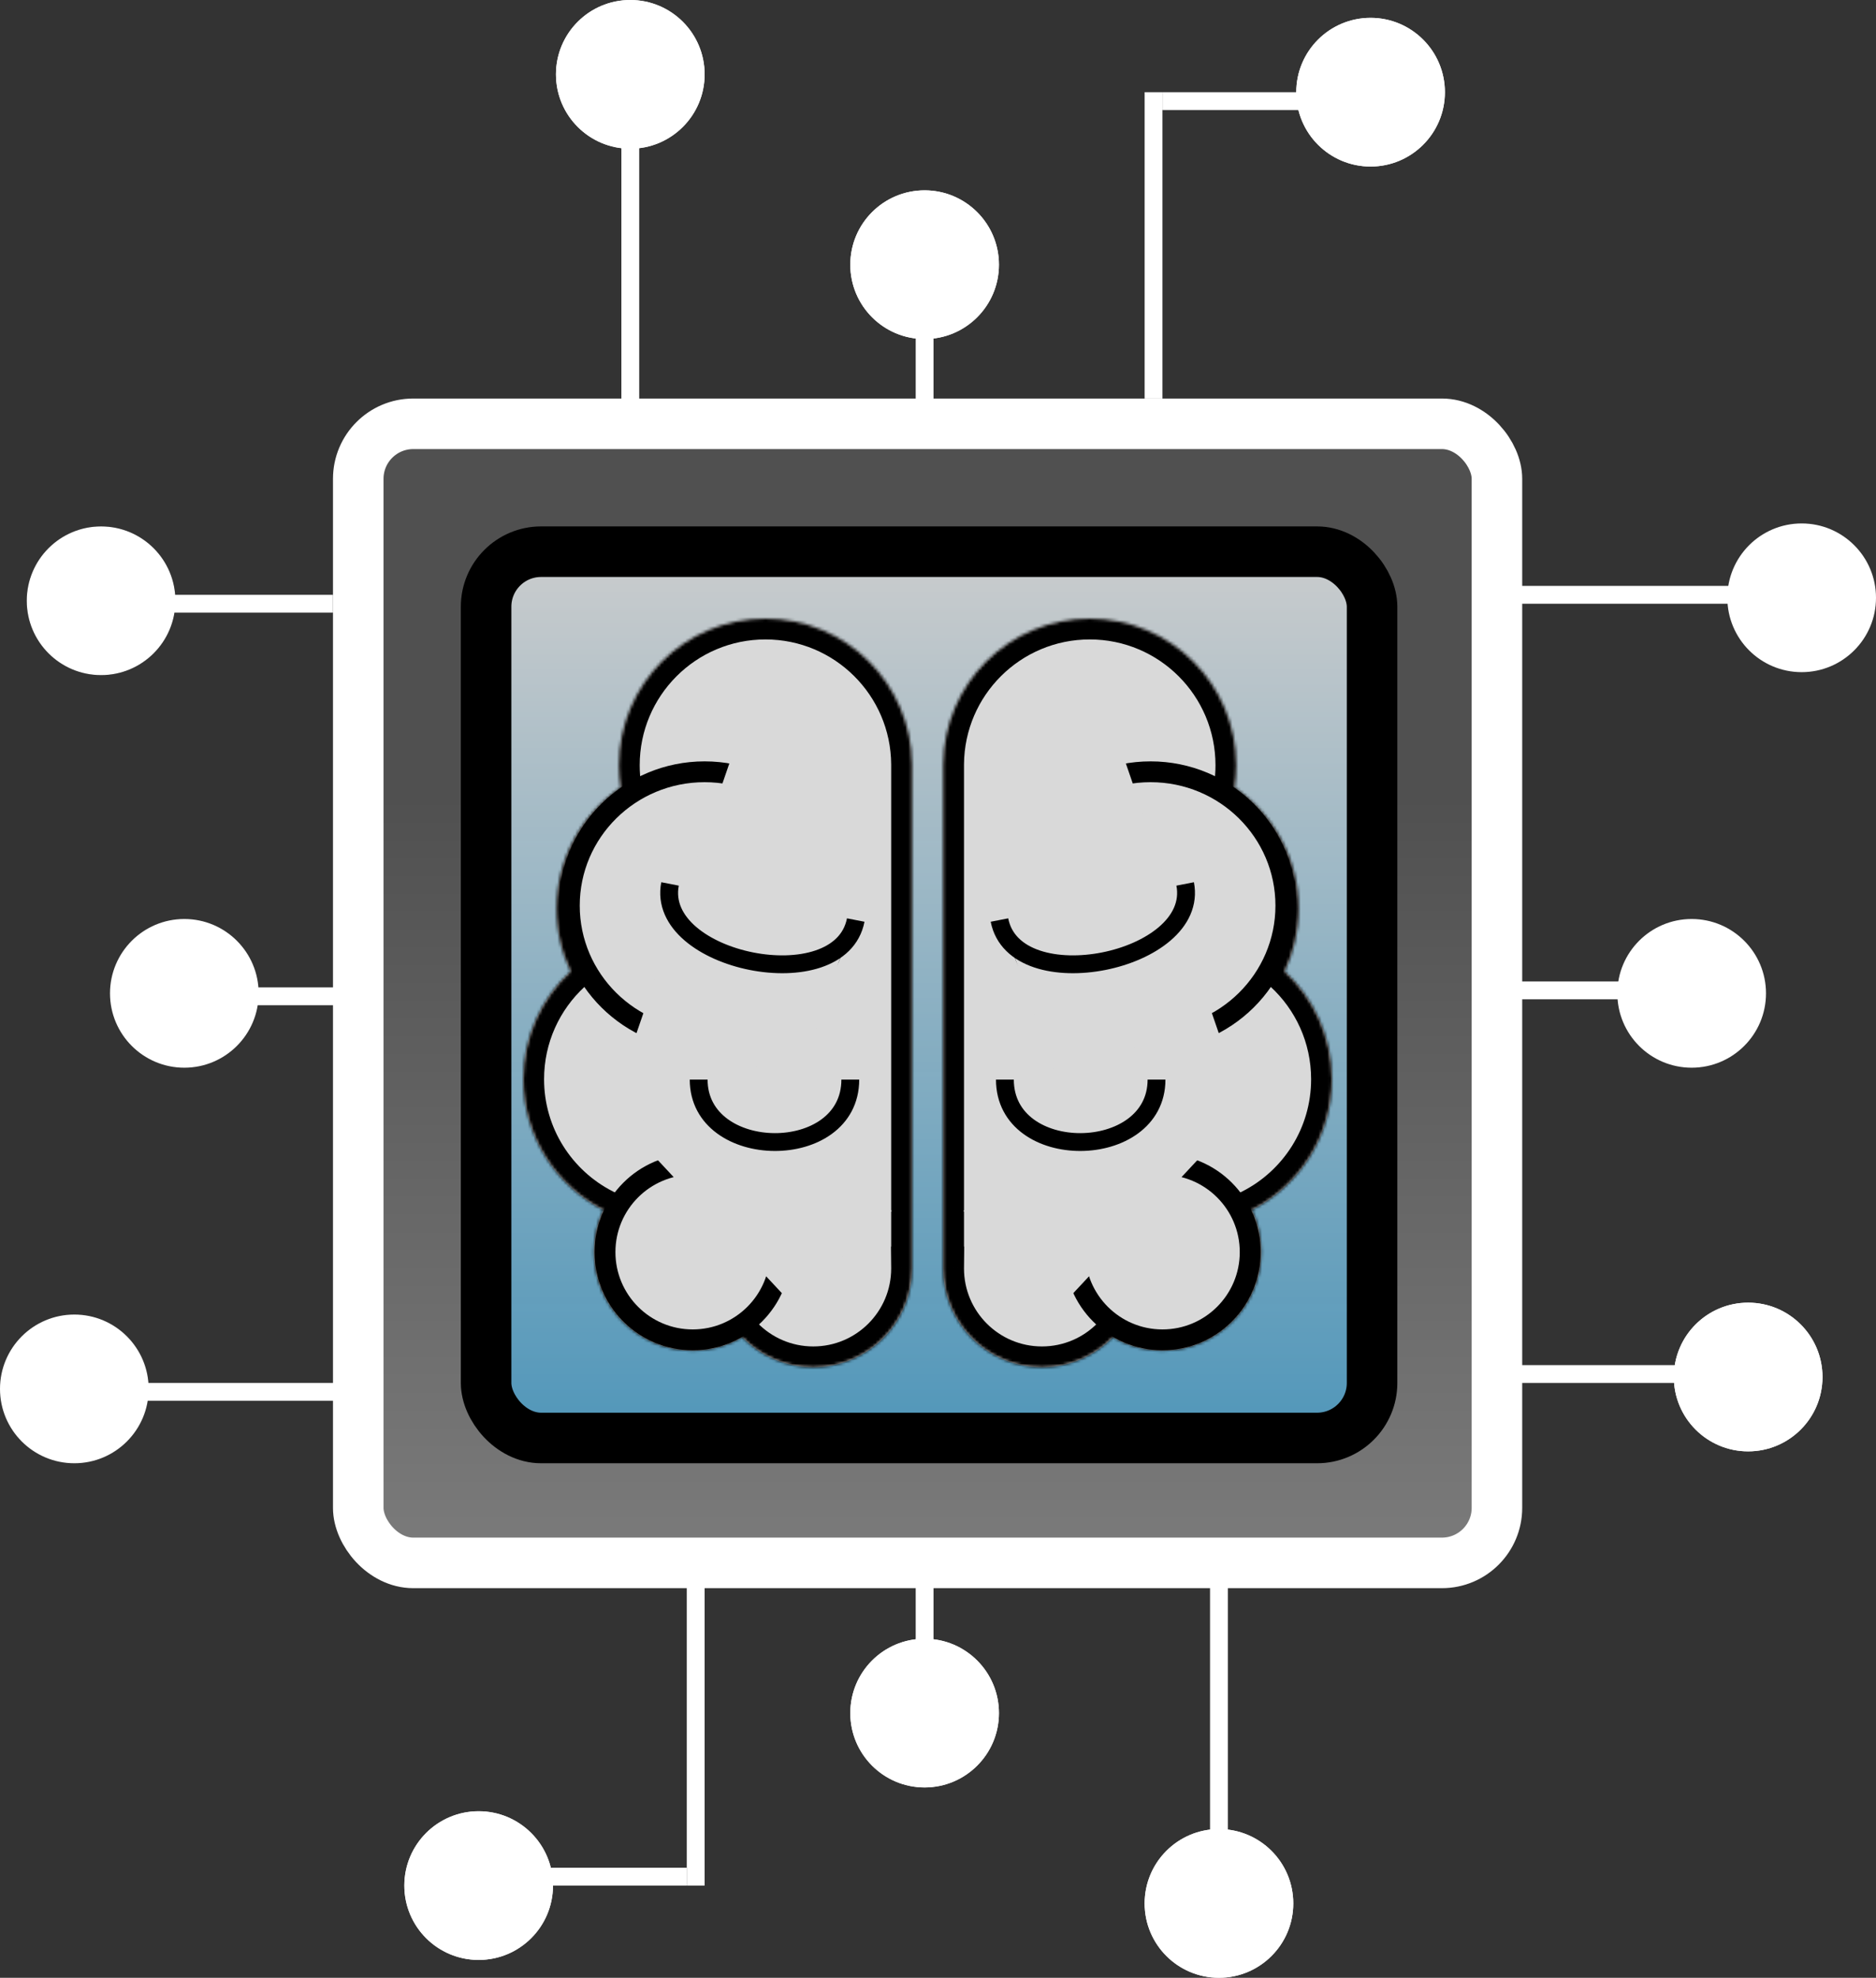 <svg width="631" height="665" viewBox="0 0 631 665" fill="none" xmlns="http://www.w3.org/2000/svg">
<rect x="0" y="0" width="631" height="665" fill="#333333" stroke="none"/>
<line x1="25" y1="468" x2="126" y2="468" stroke="white" stroke-width="6"/>
<line x1="62" y1="335" x2="120" y2="335" stroke="white" stroke-width="6"/>
<rect x="120.5" y="142.5" width="383" height="383" rx="18.5" fill="url(#paint0_linear_15_2)" fill-opacity="0.44" stroke="white" stroke-width="17"/>
<rect x="163.5" y="185.5" width="298" height="298" rx="18.5" fill="url(#paint1_linear_15_2)" fill-opacity="0.92" stroke="black" stroke-width="17"/>
<mask id="path-5-inside-1_15_2" fill="white">
<path fill-rule="evenodd" clip-rule="evenodd" d="M306.756 257.296V426.159H306.754C306.755 426.276 306.756 426.392 306.756 426.509C306.756 444.852 291.886 459.722 273.542 459.722C264.185 459.722 255.732 455.853 249.695 449.627C244.787 452.489 239.078 454.129 232.987 454.129C214.644 454.129 199.774 439.258 199.774 420.915C199.774 415.872 200.898 411.091 202.909 406.81C186.936 398.654 176 382.044 176 362.879C176 348.535 182.126 335.622 191.905 326.614C188.88 320.225 187.188 313.081 187.188 305.542C187.188 288.609 195.726 273.67 208.731 264.795C208.358 262.35 208.165 259.845 208.165 257.296C208.165 230.07 230.235 208 257.46 208C284.569 208 306.567 229.882 306.755 256.946H306.756V257.296Z"/>
</mask>
<path fill-rule="evenodd" clip-rule="evenodd" d="M306.756 257.296V426.159H306.754C306.755 426.276 306.756 426.392 306.756 426.509C306.756 444.852 291.886 459.722 273.542 459.722C264.185 459.722 255.732 455.853 249.695 449.627C244.787 452.489 239.078 454.129 232.987 454.129C214.644 454.129 199.774 439.258 199.774 420.915C199.774 415.872 200.898 411.091 202.909 406.81C186.936 398.654 176 382.044 176 362.879C176 348.535 182.126 335.622 191.905 326.614C188.88 320.225 187.188 313.081 187.188 305.542C187.188 288.609 195.726 273.67 208.731 264.795C208.358 262.35 208.165 259.845 208.165 257.296C208.165 230.07 230.235 208 257.46 208C284.569 208 306.567 229.882 306.755 256.946H306.756V257.296Z" fill="#D9D9D9"/>
<path d="M306.756 426.159V433.159H313.756V426.159H306.756ZM306.754 426.159V419.159H299.681L299.754 426.232L306.754 426.159ZM249.695 449.627L254.72 444.754L250.904 440.818L246.168 443.58L249.695 449.627ZM202.909 406.81L209.245 409.786L212.125 403.656L206.092 400.576L202.909 406.81ZM191.905 326.614L196.648 331.762L200.436 328.273L198.232 323.618L191.905 326.614ZM208.731 264.795L212.677 270.577L216.316 268.094L215.651 263.739L208.731 264.795ZM306.755 256.946L299.755 256.995L299.803 263.946H306.755V256.946ZM306.756 256.946H313.756V249.946H306.756V256.946ZM299.756 257.296V426.159H313.756V257.296H299.756ZM306.756 419.159H306.754V433.159H306.756V419.159ZM299.754 426.232C299.755 426.324 299.756 426.416 299.756 426.509H313.756C313.756 426.369 313.755 426.228 313.754 426.087L299.754 426.232ZM299.756 426.509C299.756 440.986 288.02 452.722 273.542 452.722V466.722C295.752 466.722 313.756 448.718 313.756 426.509H299.756ZM273.542 452.722C266.156 452.722 259.493 449.676 254.72 444.754L244.669 454.499C251.97 462.029 262.214 466.722 273.542 466.722V452.722ZM246.168 443.58C242.302 445.835 237.806 447.129 232.987 447.129V461.129C240.351 461.129 247.272 459.143 253.221 455.673L246.168 443.58ZM232.987 447.129C218.51 447.129 206.774 435.392 206.774 420.915H192.774C192.774 443.124 210.778 461.129 232.987 461.129V447.129ZM206.774 420.915C206.774 416.922 207.662 413.156 209.245 409.786L196.573 403.834C194.134 409.027 192.774 414.822 192.774 420.915H206.774ZM206.092 400.576C192.371 393.569 183 379.313 183 362.879H169C169 384.775 181.502 403.74 199.726 413.044L206.092 400.576ZM183 362.879C183 350.572 188.247 339.501 196.648 331.762L187.163 321.465C176.005 331.743 169 346.498 169 362.879H183ZM198.232 323.618C195.641 318.146 194.188 312.023 194.188 305.542H180.188C180.188 314.139 182.119 322.304 185.579 329.61L198.232 323.618ZM194.188 305.542C194.188 291.02 201.501 278.204 212.677 270.577L204.786 259.013C189.951 269.136 180.188 286.198 180.188 305.542H194.188ZM215.651 263.739C215.331 261.642 215.165 259.49 215.165 257.296H201.165C201.165 260.2 201.385 263.057 201.811 265.851L215.651 263.739ZM215.165 257.296C215.165 233.936 234.101 215 257.46 215V201C226.369 201 201.165 226.204 201.165 257.296H215.165ZM257.46 215C280.719 215 299.593 233.775 299.755 256.995L313.754 256.897C313.54 225.989 288.418 201 257.46 201V215ZM306.755 263.946H306.756V249.946H306.755V263.946ZM299.756 256.946V257.296H313.756V256.946H299.756Z" fill="black" mask="url(#path-5-inside-1_15_2)"/>
<path d="M282.5 304.5C282.5 329.319 262.163 349.5 237 349.5C211.837 349.5 191.5 329.319 191.5 304.5C191.5 279.681 211.837 259.5 237 259.5C262.163 259.5 282.5 279.681 282.5 304.5Z" fill="#D9D9D9" stroke="black" stroke-width="7"/>
<circle cx="233" cy="421" r="29.5" fill="#D9D9D9" stroke="black" stroke-width="7"/>
<rect x="245.71" y="255.548" width="56.524" height="105.516" transform="rotate(19 245.71 255.548)" fill="#D9D9D9"/>
<rect x="299.929" y="407.178" width="45.867" height="79.214" transform="rotate(137 299.929 407.178)" fill="#D9D9D9"/>
<path d="M235 363C235 390.733 286 391.266 286 363" stroke="black" stroke-width="6"/>
<path d="M225.367 297.211C220.258 323.497 282.62 336.144 287.828 309.352" stroke="black" stroke-width="6"/>
<mask id="path-13-inside-2_15_2" fill="white">
<path fill-rule="evenodd" clip-rule="evenodd" d="M317.244 257.296V426.159H317.246C317.245 426.276 317.244 426.392 317.244 426.509C317.244 444.852 332.114 459.722 350.458 459.722C359.815 459.722 368.268 455.853 374.305 449.627C379.213 452.489 384.922 454.129 391.013 454.129C409.356 454.129 424.226 439.258 424.226 420.915C424.226 415.872 423.102 411.091 421.091 406.81C437.064 398.654 448 382.044 448 362.879C448 348.535 441.874 335.622 432.095 326.614C435.12 320.225 436.812 313.081 436.812 305.542C436.812 288.609 428.274 273.67 415.269 264.795C415.642 262.35 415.835 259.845 415.835 257.296C415.835 230.07 393.765 208 366.54 208C339.431 208 317.433 229.882 317.245 256.946H317.244V257.296Z"/>
</mask>
<path fill-rule="evenodd" clip-rule="evenodd" d="M317.244 257.296V426.159H317.246C317.245 426.276 317.244 426.392 317.244 426.509C317.244 444.852 332.114 459.722 350.458 459.722C359.815 459.722 368.268 455.853 374.305 449.627C379.213 452.489 384.922 454.129 391.013 454.129C409.356 454.129 424.226 439.258 424.226 420.915C424.226 415.872 423.102 411.091 421.091 406.81C437.064 398.654 448 382.044 448 362.879C448 348.535 441.874 335.622 432.095 326.614C435.12 320.225 436.812 313.081 436.812 305.542C436.812 288.609 428.274 273.67 415.269 264.795C415.642 262.35 415.835 259.845 415.835 257.296C415.835 230.07 393.765 208 366.54 208C339.431 208 317.433 229.882 317.245 256.946H317.244V257.296Z" fill="#D9D9D9"/>
<path d="M317.244 426.159V433.159H310.244V426.159H317.244ZM317.246 426.159V419.159H324.319L324.246 426.232L317.246 426.159ZM374.305 449.627L369.28 444.754L373.096 440.818L377.832 443.58L374.305 449.627ZM421.091 406.81L414.755 409.786L411.875 403.656L417.908 400.576L421.091 406.81ZM432.095 326.614L427.352 331.762L423.564 328.273L425.768 323.618L432.095 326.614ZM415.269 264.795L411.323 270.577L407.684 268.094L408.349 263.739L415.269 264.795ZM317.245 256.946L324.245 256.995L324.197 263.946H317.245V256.946ZM317.244 256.946H310.244V249.946H317.244V256.946ZM324.244 257.296V426.159H310.244V257.296H324.244ZM317.244 419.159H317.246V433.159H317.244V419.159ZM324.246 426.232C324.245 426.324 324.244 426.416 324.244 426.509H310.244C310.244 426.369 310.245 426.228 310.246 426.087L324.246 426.232ZM324.244 426.509C324.244 440.986 335.98 452.722 350.458 452.722V466.722C328.248 466.722 310.244 448.718 310.244 426.509H324.244ZM350.458 452.722C357.844 452.722 364.507 449.676 369.28 444.754L379.331 454.499C372.03 462.029 361.786 466.722 350.458 466.722V452.722ZM377.832 443.58C381.698 445.835 386.194 447.129 391.013 447.129V461.129C383.649 461.129 376.728 459.143 370.779 455.673L377.832 443.58ZM391.013 447.129C405.49 447.129 417.226 435.392 417.226 420.915H431.226C431.226 443.124 413.222 461.129 391.013 461.129V447.129ZM417.226 420.915C417.226 416.922 416.338 413.156 414.755 409.786L427.427 403.834C429.866 409.027 431.226 414.822 431.226 420.915H417.226ZM417.908 400.576C431.629 393.569 441 379.313 441 362.879H455C455 384.775 442.498 403.74 424.274 413.044L417.908 400.576ZM441 362.879C441 350.572 435.753 339.501 427.352 331.762L436.837 321.465C447.995 331.743 455 346.498 455 362.879H441ZM425.768 323.618C428.359 318.146 429.812 312.023 429.812 305.542H443.812C443.812 314.139 441.881 322.304 438.421 329.61L425.768 323.618ZM429.812 305.542C429.812 291.02 422.499 278.204 411.323 270.577L419.214 259.013C434.049 269.136 443.812 286.198 443.812 305.542H429.812ZM408.349 263.739C408.669 261.642 408.835 259.49 408.835 257.296H422.835C422.835 260.2 422.615 263.057 422.189 265.851L408.349 263.739ZM408.835 257.296C408.835 233.936 389.899 215 366.54 215V201C397.631 201 422.835 226.204 422.835 257.296H408.835ZM366.54 215C343.281 215 324.407 233.775 324.245 256.995L310.246 256.897C310.46 225.989 335.582 201 366.54 201V215ZM317.245 263.946H317.244V249.946H317.245V263.946ZM324.244 256.946V257.296H310.244V256.946H324.244Z" fill="black" mask="url(#path-13-inside-2_15_2)"/>
<path d="M341.5 304.5C341.5 329.319 361.837 349.5 387 349.5C412.163 349.5 432.5 329.319 432.5 304.5C432.5 279.681 412.163 259.5 387 259.5C361.837 259.5 341.5 279.681 341.5 304.5Z" fill="#D9D9D9" stroke="black" stroke-width="7"/>
<circle cx="33" cy="33" r="29.5" transform="matrix(-1 0 0 1 424 388)" fill="#D9D9D9" stroke="black" stroke-width="7"/>
<rect width="56.524" height="105.516" transform="matrix(-0.946 0.326 0.326 0.946 378.29 255.548)" fill="#D9D9D9"/>
<rect width="45.867" height="79.214" transform="matrix(0.731 0.682 0.682 -0.731 324.071 407.178)" fill="#D9D9D9"/>
<path d="M389 363C389 390.733 338 391.266 338 363" stroke="black" stroke-width="6"/>
<path d="M398.633 297.211C403.742 323.497 341.38 336.144 336.172 309.352" stroke="black" stroke-width="6"/>
<circle cx="34" cy="202" r="23" stroke="black" stroke-width="4"/>
<circle cx="212" cy="25" r="23" stroke="white" stroke-width="4"/>
<circle cx="311" cy="89" r="23" stroke="white" stroke-width="4"/>
<circle cx="461" cy="31" r="23" stroke="white" stroke-width="4"/>
<line x1="388" y1="134" x2="388" y2="31" stroke="white" stroke-width="6"/>
<line x1="461" y1="34" x2="391" y2="34" stroke="white" stroke-width="6"/>
<line x1="311" y1="141" x2="311" y2="89" stroke="white" stroke-width="6"/>
<line x1="112" y1="203" x2="34" y2="203" stroke="white" stroke-width="6"/>
<line x1="212" y1="140" x2="212" y2="25" stroke="white" stroke-width="6"/>
<circle cx="34" cy="202" r="23" fill="white" stroke="white" stroke-width="4"/>
<circle cx="62" cy="334" r="23" fill="white" stroke="white" stroke-width="4"/>
<circle cx="25" cy="467" r="23" fill="white" stroke="white" stroke-width="4"/>
<line x1="606" y1="200" x2="505" y2="200" stroke="white" stroke-width="6"/>
<line x1="569" y1="333" x2="511" y2="333" stroke="white" stroke-width="6"/>
<circle cx="569" cy="334" r="23" transform="rotate(180 569 334)" fill="white" stroke="white" stroke-width="4"/>
<circle cx="606" cy="201" r="23" transform="rotate(180 606 201)" fill="white" stroke="white" stroke-width="4"/>
<circle cx="212" cy="25" r="23" fill="white" stroke="white" stroke-width="4"/>
<circle cx="311" cy="89" r="23" fill="white" stroke="white" stroke-width="4"/>
<circle cx="461" cy="31" r="23" fill="white" stroke="white" stroke-width="4"/>
<circle cx="588" cy="463" r="23" transform="rotate(-180 588 463)" stroke="white" stroke-width="4"/>
<circle cx="410" cy="640" r="23" transform="rotate(-180 410 640)" stroke="white" stroke-width="4"/>
<circle cx="311" cy="576" r="23" transform="rotate(-180 311 576)" stroke="white" stroke-width="4"/>
<circle cx="161" cy="634" r="23" transform="rotate(-180 161 634)" stroke="white" stroke-width="4"/>
<line x1="234" y1="531" x2="234" y2="634" stroke="white" stroke-width="6"/>
<line x1="161" y1="631" x2="231" y2="631" stroke="white" stroke-width="6"/>
<line x1="311" y1="524" x2="311" y2="576" stroke="white" stroke-width="6"/>
<line x1="510" y1="462" x2="588" y2="462" stroke="white" stroke-width="6"/>
<line x1="410" y1="525" x2="410" y2="640" stroke="white" stroke-width="6"/>
<circle cx="588" cy="463" r="23" transform="rotate(-180 588 463)" fill="white" stroke="white" stroke-width="4"/>
<circle cx="410" cy="640" r="23" transform="rotate(-180 410 640)" fill="white" stroke="white" stroke-width="4"/>
<circle cx="311" cy="576" r="23" transform="rotate(-180 311 576)" fill="white" stroke="white" stroke-width="4"/>
<circle cx="161" cy="634" r="23" transform="rotate(-180 161 634)" fill="white" stroke="white" stroke-width="4"/>
<defs>
<linearGradient id="paint0_linear_15_2" x1="312" y1="134" x2="312" y2="534" gradientUnits="userSpaceOnUse">
<stop offset="0.328" stop-color="#737373"/>
<stop offset="1" stop-color="#D9D9D9"/>
</linearGradient>
<linearGradient id="paint1_linear_15_2" x1="312.5" y1="177" x2="312.5" y2="492" gradientUnits="userSpaceOnUse">
<stop stop-color="#D9D9D9"/>
<stop offset="1" stop-color="#4A98BF"/>
</linearGradient>
</defs>
</svg>
